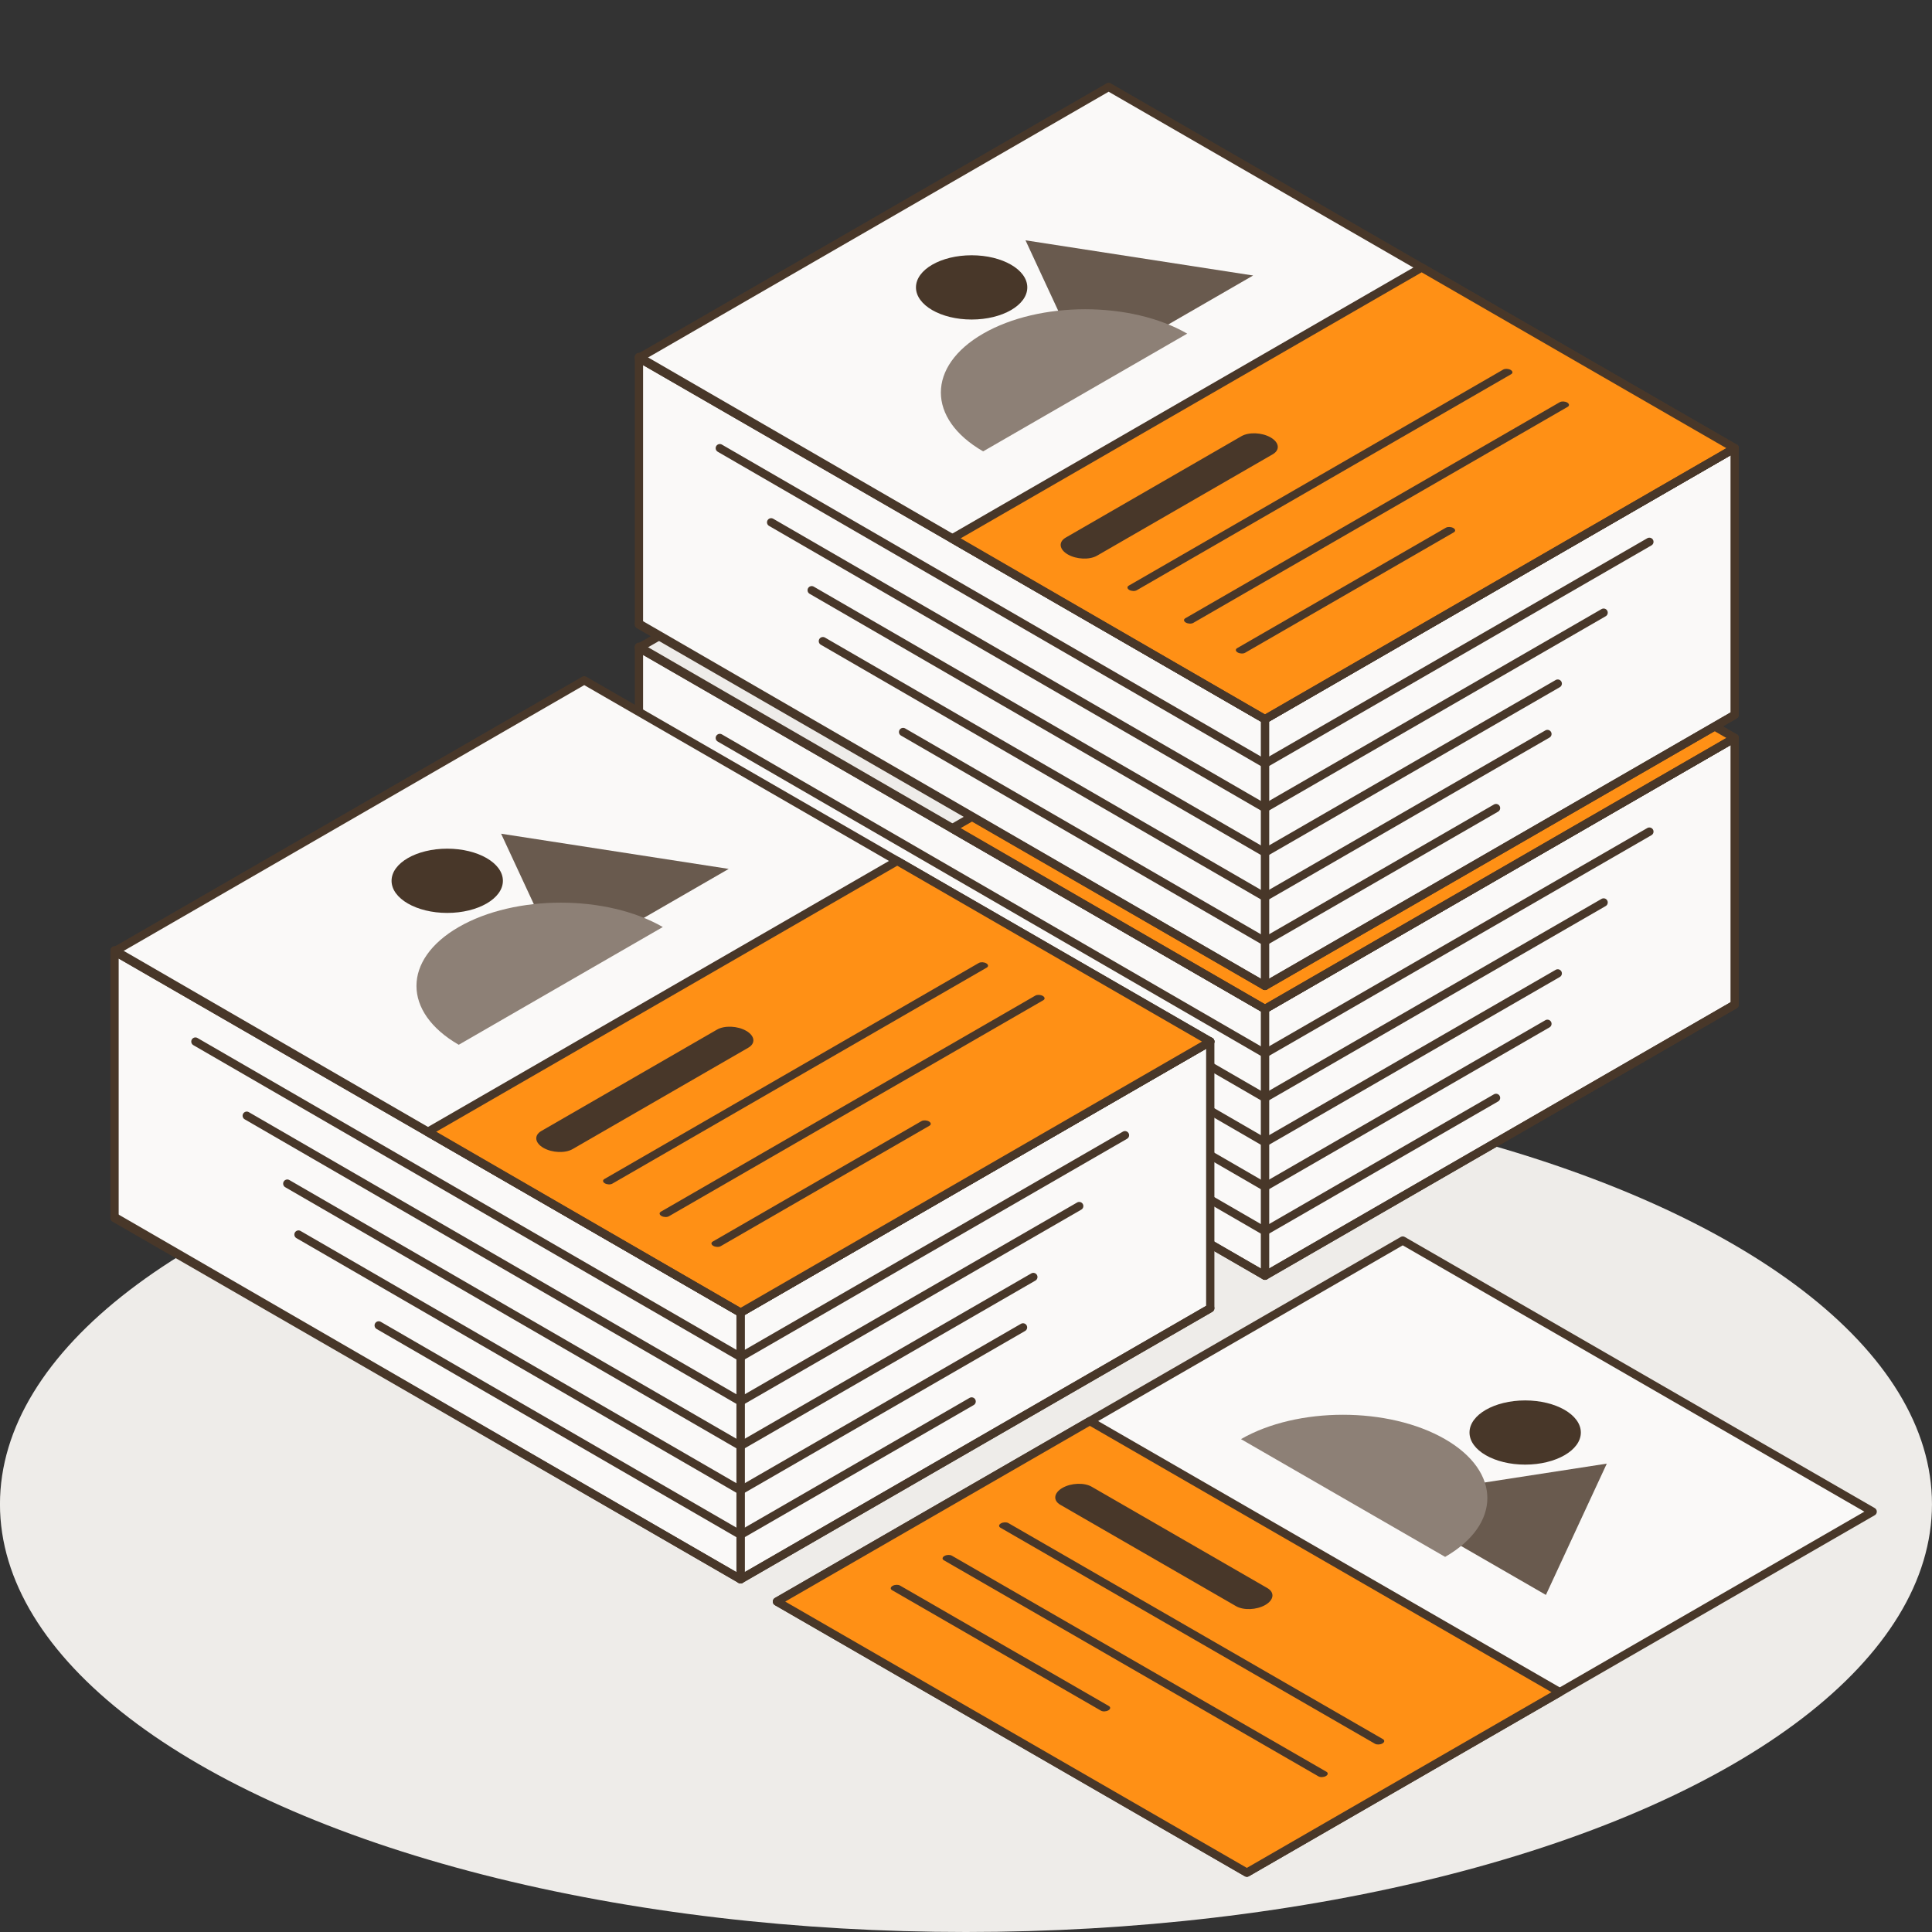 <?xml version="1.0" encoding="utf-8"?>
<!-- Generator: Adobe Illustrator 23.0.2, SVG Export Plug-In . SVG Version: 6.00 Build 0)  -->
<svg version="1.1" id="Layer_1" xmlns="http://www.w3.org/2000/svg" xmlns:xlink="http://www.w3.org/1999/xlink" x="0px" y="0px"
	 viewBox="0 0 700 700" style="enable-background:new 0 0 700 700;" xml:space="preserve">
<rect x="0" y="0" width="700" height="700" fill="#333333" stroke="none"/>
<style type="text/css">
	.st0{fill:#EEECE9;}
	.st1{fill:#FAF9F8;stroke:#483729;stroke-width:3;stroke-linejoin:round;stroke-miterlimit:10;}
	.st2{fill:#FF9015;stroke:#483729;stroke-width:3;stroke-linejoin:round;stroke-miterlimit:10;}
	.st3{fill:#695A4E;}
	.st4{fill:#8D8076;}
	.st5{fill:#483729;}
	.st6{fill:none;stroke:#483729;stroke-width:3;stroke-linecap:round;stroke-linejoin:round;stroke-miterlimit:10;}
	.st7{fill:#EEECE9;stroke:#483729;stroke-width:3;stroke-linejoin:round;stroke-miterlimit:10;}
	.st8{fill:#FAF9F8;stroke:#483729;stroke-width:3;stroke-linecap:round;stroke-linejoin:round;stroke-miterlimit:10;}
	.st9{fill:#BF6C10;stroke:#483729;stroke-width:3;stroke-linejoin:round;stroke-miterlimit:10;}
	
		.st10{fill:none;stroke:#483729;stroke-width:3;stroke-linecap:round;stroke-linejoin:round;stroke-miterlimit:10;stroke-dasharray:12;}
	.st11{fill:#FF9015;}
	.st12{fill:none;stroke:#483729;stroke-width:3;stroke-linejoin:round;stroke-miterlimit:10;}
	.st13{fill:none;stroke:#483729;stroke-width:3;stroke-linejoin:round;stroke-miterlimit:10;stroke-dasharray:12;}
	.st14{enable-background:new    ;}
	.st15{fill:#483729;stroke:#4E3E30;stroke-width:3;stroke-miterlimit:10;}
	.st16{fill:#FFFFFF;stroke:#4E3E30;stroke-width:3;stroke-linejoin:round;stroke-miterlimit:10;}
	.st17{fill:#FF9015;stroke:#4E3E30;stroke-width:3;stroke-linejoin:round;stroke-miterlimit:10;}
	.st18{fill:#FFFFFF;stroke:#483729;stroke-width:2;stroke-linejoin:round;stroke-miterlimit:10;}
	.st19{fill:#FF9015;stroke:#483729;stroke-width:2;stroke-linejoin:round;stroke-miterlimit:10;}
	.st20{fill:#FFFFFF;stroke:#483729;stroke-width:3;stroke-linejoin:round;stroke-miterlimit:10;}
	.st21{fill:#F7941D;}
	.st22{fill:#FFFFFF;}
</style>
<ellipse class="st0" cx="349.99" cy="545" rx="350" ry="155"/>
<g id="New_Symbol">
</g>
<g>
	<polygon class="st1" points="451.76,678.5 281.5,580.28 508.24,449.48 678.5,547.7 	"/>
	<polygon class="st2" points="451.76,678.5 281.5,580.28 394.87,514.88 565.13,613.1 	"/>
	<g>
		<polygon class="st3" points="582.17,530.3 499.71,543.03 560.11,577.87 		"/>
		<path class="st4" d="M449.63,521.42c20.41-11.77,53.52-11.77,73.94,0.02c20.43,11.78,20.44,30.88,0.03,42.65L449.63,521.42z"/>
		<ellipse class="st5" cx="552.6" cy="519.03" rx="20.17" ry="11.63"/>
	</g>
	<path class="st5" d="M447.85,581.95l-63.68-36.74c-2.71-1.57-2.38-4.3,0.76-6.11h0c3.13-1.81,7.87-2,10.59-0.44l63.68,36.74
		c2.71,1.57,2.38,4.3-0.76,6.11l0,0C455.3,583.32,450.56,583.51,447.85,581.95z"/>
	<g>
		<path class="st5" d="M498.18,631.8l-135.72-78.29c-0.69-0.4-0.61-1.1,0.19-1.56l0,0c0.8-0.46,2.01-0.51,2.7-0.11l135.72,78.29
			c0.69,0.4,0.61,1.1-0.19,1.56l0,0C500.08,632.14,498.87,632.19,498.18,631.8z"/>
	</g>
	<g>
		<path class="st5" d="M477.7,643.61l-135.72-78.29c-0.69-0.4-0.61-1.1,0.19-1.56l0,0c0.8-0.46,2.01-0.51,2.7-0.11l135.72,78.29
			c0.69,0.4,0.61,1.1-0.19,1.56h0C479.6,643.96,478.39,644.01,477.7,643.61z"/>
	</g>
	<path class="st5" d="M398.88,619.8l-75.67-43.65c-0.69-0.4-0.61-1.1,0.19-1.56l0,0c0.8-0.46,2.01-0.51,2.7-0.11l75.67,43.65
		c0.69,0.4,0.61,1.1-0.19,1.56l0,0C400.78,620.15,399.57,620.2,398.88,619.8z"/>
</g>
<g>
	<polygon class="st1" points="628.5,364 458.32,462.2 458.32,365.58 628.5,267.38 	"/>
	<polygon class="st1" points="458.32,365.58 458.32,462.2 231.5,331.32 231.5,234.7 	"/>
	<g>
		<polygon class="st7" points="628.5,267.38 458.32,365.58 231.5,234.7 401.68,136.5 		"/>
		<polygon class="st2" points="628.5,267.38 458.32,365.58 344.91,300.14 515.09,201.94 		"/>
	</g>
	<g>
		<line class="st6" x1="560.66" y1="370.94" x2="458.32" y2="429.99"/>
		<line class="st6" x1="628.5" y1="364" x2="458.32" y2="462.2"/>
		<line class="st6" x1="628.5" y1="267.38" x2="458.32" y2="365.58"/>
		<line class="st6" x1="564.4" y1="352.68" x2="458.32" y2="413.89"/>
		<line class="st6" x1="542.04" y1="397.78" x2="458.32" y2="446.09"/>
		<line class="st6" x1="581.02" y1="326.98" x2="458.32" y2="397.78"/>
		<line class="st6" x1="597.6" y1="301.31" x2="458.32" y2="381.68"/>
	</g>
	<g>
		<line class="st6" x1="298.15" y1="337.3" x2="458.32" y2="429.99"/>
		<line class="st6" x1="231.5" y1="330.94" x2="458.32" y2="462.2"/>
		<line class="st6" x1="294.09" y1="318.85" x2="458.32" y2="413.89"/>
		<line class="st6" x1="327.21" y1="370.22" x2="458.32" y2="446.09"/>
		<line class="st6" x1="279.4" y1="294.25" x2="458.32" y2="397.78"/>
		<line class="st6" x1="260.8" y1="267.38" x2="458.32" y2="381.68"/>
		<line class="st6" x1="231.5" y1="234.32" x2="458.32" y2="365.58"/>
	</g>
</g>
<g>
	<polygon class="st1" points="628.5,259 458.32,357.2 458.32,260.58 628.5,162.38 	"/>
	<polygon class="st1" points="458.32,260.58 458.32,357.2 231.5,226.32 231.5,129.7 	"/>
	<g>
		<polygon class="st1" points="628.5,162.38 458.32,260.58 231.5,129.7 401.68,31.5 		"/>
		<polygon class="st2" points="628.5,162.38 458.32,260.58 344.91,195.14 515.09,96.94 		"/>
		<g>
			<polygon class="st3" points="371.56,87.07 393.66,134.66 454.03,99.82 			"/>
			<path class="st4" d="M356.21,163.54c-20.42-11.78-20.42-30.88,0-42.66s53.52-11.78,73.94,0L356.21,163.54z"/>
			<ellipse class="st5" cx="352.04" cy="104.13" rx="20.17" ry="11.64"/>
		</g>
		<path class="st5" d="M461.13,164.6l-63.65,36.73c-2.71,1.57-7.45,1.37-10.59-0.44l0,0c-3.13-1.81-3.47-4.54-0.76-6.11l63.65-36.73
			c2.71-1.57,7.45-1.37,10.59,0.44l0,0C463.51,160.3,463.85,163.03,461.13,164.6z"/>
		<g>
			<path class="st5" d="M547.52,135.58l-135.66,78.28c-0.69,0.4-1.9,0.35-2.7-0.11l0,0c-0.8-0.46-0.88-1.16-0.19-1.56l135.66-78.28
				c0.69-0.4,1.9-0.35,2.7,0.11l0,0C548.13,134.48,548.22,135.18,547.52,135.58z"/>
		</g>
		<g>
			<path class="st5" d="M568.01,147.4l-135.66,78.28c-0.69,0.4-1.9,0.35-2.7-0.11l0,0c-0.8-0.46-0.88-1.16-0.19-1.56l135.66-78.28
				c0.69-0.4,1.9-0.35,2.7,0.11l0,0C568.61,146.3,568.7,147,568.01,147.4z"/>
		</g>
		<path class="st5" d="M526.76,192.87l-75.63,43.64c-0.69,0.4-1.9,0.35-2.7-0.11l0,0c-0.8-0.46-0.88-1.16-0.19-1.56l75.63-43.64
			c0.69-0.4,1.9-0.35,2.7,0.11v0C527.37,191.77,527.45,192.47,526.76,192.87z"/>
	</g>
	<g>
		<line class="st6" x1="560.66" y1="265.94" x2="458.32" y2="324.99"/>
		<line class="st6" x1="628.5" y1="259" x2="458.32" y2="357.2"/>
		<line class="st6" x1="628.5" y1="162.38" x2="458.32" y2="260.58"/>
		<line class="st6" x1="564.4" y1="247.68" x2="458.32" y2="308.89"/>
		<line class="st6" x1="542.04" y1="292.78" x2="458.32" y2="341.09"/>
		<line class="st6" x1="581.02" y1="221.98" x2="458.32" y2="292.78"/>
		<line class="st6" x1="597.6" y1="196.31" x2="458.32" y2="276.68"/>
	</g>
	<g>
		<line class="st6" x1="298.15" y1="232.3" x2="458.32" y2="324.99"/>
		<line class="st6" x1="231.5" y1="225.94" x2="458.32" y2="357.2"/>
		<line class="st6" x1="294.09" y1="213.85" x2="458.32" y2="308.89"/>
		<line class="st6" x1="327.21" y1="265.22" x2="458.32" y2="341.09"/>
		<line class="st6" x1="279.4" y1="189.25" x2="458.32" y2="292.78"/>
		<line class="st6" x1="260.8" y1="162.38" x2="458.32" y2="276.68"/>
		<line class="st6" x1="231.5" y1="129.32" x2="458.32" y2="260.58"/>
	</g>
</g>
<g>
	<polygon class="st1" points="438.5,474 268.32,572.2 268.32,475.58 438.5,377.38 	"/>
	<g>
		<line class="st6" x1="370.66" y1="480.94" x2="268.32" y2="539.99"/>
		<line class="st6" x1="438.5" y1="474" x2="268.32" y2="572.2"/>
		<line class="st6" x1="438.5" y1="377.38" x2="268.32" y2="475.58"/>
		<line class="st6" x1="374.4" y1="462.68" x2="268.32" y2="523.89"/>
		<line class="st6" x1="352.04" y1="507.78" x2="268.32" y2="556.09"/>
		<line class="st6" x1="391.02" y1="436.98" x2="268.32" y2="507.78"/>
		<line class="st6" x1="407.6" y1="411.31" x2="268.32" y2="491.68"/>
	</g>
	<polygon class="st1" points="268.32,475.58 268.32,572.2 41.5,441.32 41.5,344.7 	"/>
	<g>
		<polygon class="st1" points="438.5,377.38 268.32,475.58 41.5,344.7 211.68,246.5 		"/>
		<polygon class="st2" points="438.5,377.38 268.32,475.58 154.91,410.14 325.09,311.94 		"/>
		<g>
			<polygon class="st3" points="181.56,302.07 203.66,349.66 264.03,314.82 			"/>
			<path class="st4" d="M166.21,378.54c-20.42-11.78-20.42-30.88,0-42.66s53.52-11.78,73.94,0L166.21,378.54z"/>
			<ellipse class="st5" cx="162.04" cy="319.13" rx="20.17" ry="11.64"/>
		</g>
		<path class="st5" d="M271.13,379.6l-63.65,36.73c-2.71,1.57-7.45,1.37-10.59-0.44l0,0c-3.13-1.81-3.47-4.54-0.76-6.11l63.65-36.73
			c2.71-1.57,7.45-1.37,10.59,0.44l0,0C273.51,375.3,273.85,378.03,271.13,379.6z"/>
		<g>
			<path class="st5" d="M357.52,350.58l-135.66,78.28c-0.69,0.4-1.9,0.35-2.7-0.11l0,0c-0.8-0.46-0.88-1.16-0.19-1.56l135.66-78.28
				c0.69-0.4,1.9-0.35,2.7,0.11h0C358.13,349.48,358.22,350.18,357.52,350.58z"/>
		</g>
		<g>
			<path class="st5" d="M378.01,362.4l-135.66,78.28c-0.69,0.4-1.9,0.35-2.7-0.11l0,0c-0.8-0.46-0.88-1.16-0.19-1.56l135.66-78.28
				c0.69-0.4,1.9-0.35,2.7,0.11l0,0C378.61,361.3,378.7,362,378.01,362.4z"/>
		</g>
		<path class="st5" d="M336.76,407.87l-75.63,43.64c-0.69,0.4-1.9,0.35-2.7-0.11l0,0c-0.8-0.46-0.88-1.16-0.19-1.56l75.63-43.64
			c0.69-0.4,1.9-0.35,2.7,0.11l0,0C337.37,406.77,337.45,407.47,336.76,407.87z"/>
	</g>
	<g>
		<line class="st6" x1="108.15" y1="447.3" x2="268.32" y2="539.99"/>
		<line class="st6" x1="41.5" y1="440.94" x2="268.32" y2="572.2"/>
		<line class="st6" x1="104.09" y1="428.85" x2="268.32" y2="523.89"/>
		<line class="st6" x1="137.21" y1="480.22" x2="268.32" y2="556.09"/>
		<line class="st6" x1="89.4" y1="404.25" x2="268.32" y2="507.78"/>
		<line class="st6" x1="70.8" y1="377.38" x2="268.32" y2="491.68"/>
		<line class="st6" x1="41.5" y1="344.32" x2="268.32" y2="475.58"/>
	</g>
</g>
</svg>
